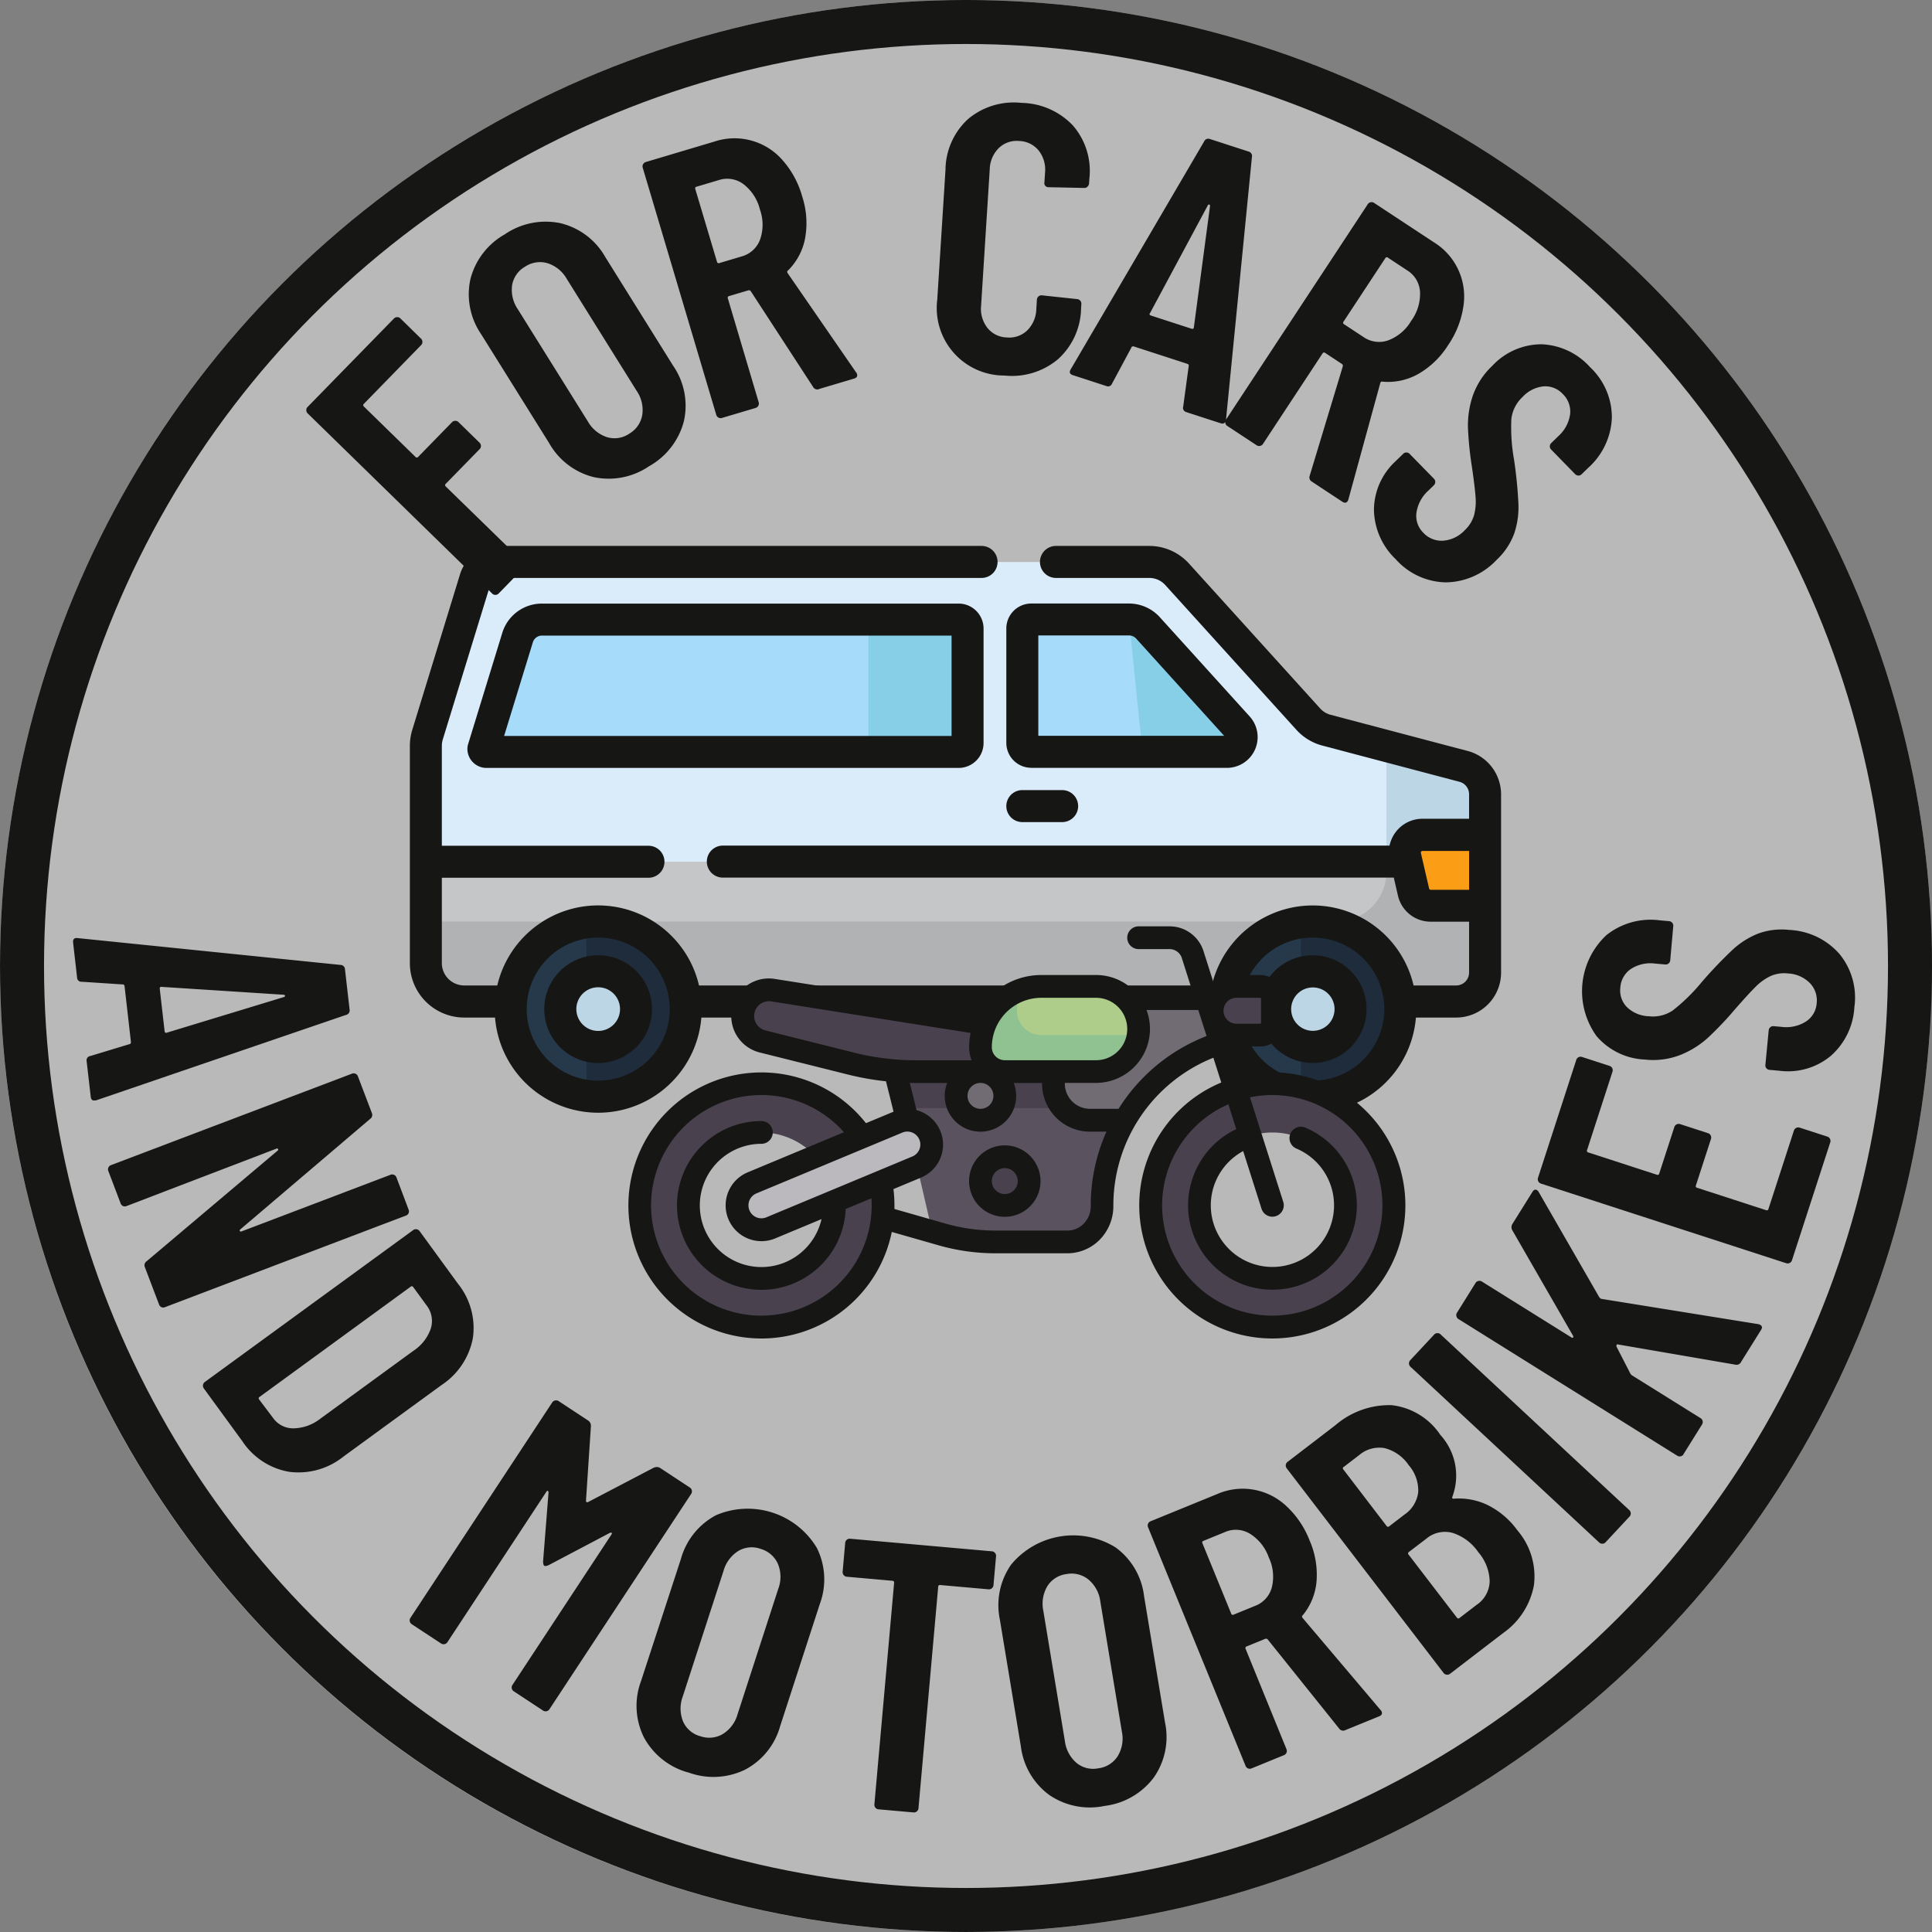 <svg id="Gruppe_139" data-name="Gruppe 139" xmlns="http://www.w3.org/2000/svg" xmlns:xlink="http://www.w3.org/1999/xlink" width="97.947" height="97.947" viewBox="0 0 97.947 97.947">
    <rect x="0" y="0" width="97.947" height="97.947" fill="#808080" stroke="none"/>
    <defs>
        <clipPath id="clip-path">
            <rect id="Rechteck_75" data-name="Rechteck 75" width="97.947" height="97.947" fill="none"/>
        </clipPath>
        <clipPath id="clip-path-2">
            <rect id="Rechteck_74" data-name="Rechteck 74" width="97.947" height="97.947" transform="translate(0 0)" fill="none"/>
        </clipPath>
        <clipPath id="clip-path-3">
            <rect id="Rechteck_73" data-name="Rechteck 73" width="97.822" height="97.947" transform="translate(0 0)" fill="none"/>
        </clipPath>
    </defs>
    <g id="Gruppe_138" data-name="Gruppe 138" clip-path="url(#clip-path)">
        <g id="Gruppe_137" data-name="Gruppe 137">
            <g id="Gruppe_136" data-name="Gruppe 136" clip-path="url(#clip-path-2)">
                <g id="Gruppe_135" data-name="Gruppe 135" opacity="0.45">
                    <g id="Gruppe_134" data-name="Gruppe 134">
                        <g id="Gruppe_133" data-name="Gruppe 133" clip-path="url(#clip-path-3)">
                            <path id="Pfad_371" data-name="Pfad 371" d="M48.911,97.947A48.974,48.974,0,1,0,0,48.973,48.942,48.942,0,0,0,48.911,97.947" fill="#fff"/>
                        </g>
                    </g>
                </g>
                <circle id="Ellipse_13" data-name="Ellipse 13" cx="47.858" cy="47.858" r="47.858" transform="translate(1.116 1.115)" fill="none" stroke="#161615" stroke-width="2.231"/>
                <path id="Pfad_372" data-name="Pfad 372" d="M66.325,36.459l-6.649-7.344a1.9,1.9,0,0,0-1.41-.625H25.275a1.234,1.234,0,0,0-1.18.871l-2.421,7.884a1.942,1.942,0,0,0-.086.571V48.832a1.944,1.944,0,0,0,1.944,1.945H73.826a1.462,1.462,0,0,0,1.462-1.464V40.271A1.463,1.463,0,0,0,74.2,38.857L67.25,37.021a1.883,1.883,0,0,1-.925-.562" fill="#daebf9"/>
                <path id="Pfad_373" data-name="Pfad 373" d="M74.2,38.857l-3.912-1.033V50.776h3.538a1.463,1.463,0,0,0,1.464-1.462V40.271a1.464,1.464,0,0,0-1.09-1.414" fill="#bdd6e6"/>
                <path id="Pfad_374" data-name="Pfad 374" d="M21.588,43.687v5.145a1.945,1.945,0,0,0,1.945,1.945H73.826a1.463,1.463,0,0,0,1.463-1.464V43.687Z" fill="#c5c6c7"/>
                <path id="Pfad_375" data-name="Pfad 375" d="M70.287,43.687V44.2a2.52,2.52,0,0,1-2.52,2.52H21.587v2.11a1.945,1.945,0,0,0,1.945,1.945H73.826a1.463,1.463,0,0,0,1.462-1.464V43.687Z" fill="#b1b2b3"/>
                <path id="Pfad_376" data-name="Pfad 376" d="M70.989,51.158a4.438,4.438,0,1,1-4.439-4.439,4.439,4.439,0,0,1,4.439,4.439" fill="#26394b"/>
                <path id="Pfad_377" data-name="Pfad 377" d="M70.982,50.9a4.437,4.437,0,0,0-5.031-4.14l.006,8.8a4.437,4.437,0,0,0,5.025-4.145Z" fill="#1e2c3b"/>
                <path id="Pfad_378" data-name="Pfad 378" d="M66.551,53.076a1.919,1.919,0,1,1,1.356-.562,1.9,1.9,0,0,1-1.356.562" fill="#bdd6e6"/>
                <path id="Pfad_379" data-name="Pfad 379" d="M34.765,51.158a4.439,4.439,0,1,1-4.439-4.439,4.439,4.439,0,0,1,4.439,4.439" fill="#26394b"/>
                <path id="Pfad_380" data-name="Pfad 380" d="M48.6,31.408H27.479a1.3,1.3,0,0,0-1.241.918l-1.731,5.636a.156.156,0,0,0,.156.156H48.6a.453.453,0,0,0,.453-.453v-5.8a.453.453,0,0,0-.453-.453" fill="#a6dcf9"/>
                <path id="Pfad_381" data-name="Pfad 381" d="M48.6,31.408H44.025v6.71H48.6a.453.453,0,0,0,.453-.453v-5.8a.453.453,0,0,0-.453-.453" fill="#87cee7"/>
                <path id="Pfad_382" data-name="Pfad 382" d="M62.757,36.868,58.2,31.836a1.3,1.3,0,0,0-.963-.428H52.283a.454.454,0,0,0-.454.454v5.8a.453.453,0,0,0,.454.453H62.2a.748.748,0,0,0,.555-1.25" fill="#a6dcf9"/>
                <path id="Pfad_383" data-name="Pfad 383" d="M62.757,36.868,58.2,31.836a1.3,1.3,0,0,0-.963-.428l.681,6.71H62.2a.748.748,0,0,0,.555-1.25" fill="#87cee7"/>
                <path id="Pfad_384" data-name="Pfad 384" d="M75.289,42.326H72.118a.9.9,0,0,0-.873,1.1l.417,1.8a.9.9,0,0,0,.873.695h2.754Z" fill="#fc9d16"/>
                <path id="Pfad_385" data-name="Pfad 385" d="M34.759,50.9a4.437,4.437,0,0,0-5.031-4.14l.006,8.8a4.437,4.437,0,0,0,5.025-4.145Z" fill="#1e2c3b"/>
                <path id="Pfad_386" data-name="Pfad 386" d="M30.326,53.076a1.919,1.919,0,1,1,1.356-.562,1.9,1.9,0,0,1-1.356.562" fill="#bdd6e6"/>
                <path id="Pfad_387" data-name="Pfad 387" d="M51.829,41.678h2.019a.811.811,0,1,0,0-1.622H51.829a.811.811,0,0,0,0,1.622" fill="#161615"/>
                <path id="Pfad_388" data-name="Pfad 388" d="M66.551,48.429a2.73,2.73,0,1,0,1.929.8,2.708,2.708,0,0,0-1.929-.8m.782,3.512a1.1,1.1,0,1,1,.325-.782,1.1,1.1,0,0,1-.325.782" fill="#161615"/>
                <path id="Pfad_389" data-name="Pfad 389" d="M30.326,48.429a2.731,2.731,0,1,0,1.929.8,2.711,2.711,0,0,0-1.929-.8m.783,3.512a1.107,1.107,0,1,1,.324-.782,1.1,1.1,0,0,1-.324.782" fill="#161615"/>
                <path id="Pfad_390" data-name="Pfad 390" d="M74.407,38.072l-6.95-1.834a1.091,1.091,0,0,1-.53-.323L60.278,28.57a2.721,2.721,0,0,0-2.012-.893H53.535a.811.811,0,0,0,0,1.623h4.731a1.089,1.089,0,0,1,.809.359L65.724,37a2.712,2.712,0,0,0,1.319.8l6.95,1.835a.651.651,0,0,1,.485.63v1.244H72.117a1.7,1.7,0,0,0-1.336.645,1.719,1.719,0,0,0-.335.716h-33.8a.811.811,0,0,0,0,1.622H70.661l.211.913a1.7,1.7,0,0,0,1.663,1.322h1.943v2.581a.653.653,0,0,1-.651.652H71.665a5.252,5.252,0,0,0-10.228,0h-26a5.2,5.2,0,0,0-1.4-2.52,5.251,5.251,0,0,0-8.826,2.52h-1.68A1.136,1.136,0,0,1,22.4,48.832V44.5H32.876a.811.811,0,0,0,0-1.622H22.4V37.815a1.144,1.144,0,0,1,.05-.333L24.87,29.6a.422.422,0,0,1,.4-.3H49.762a.811.811,0,0,0,0-1.623H25.275a2.036,2.036,0,0,0-1.955,1.445L20.9,37.006a2.777,2.777,0,0,0-.121.809V48.832a2.758,2.758,0,0,0,2.756,2.755h1.562a5.247,5.247,0,0,0,10.46,0H61.32a5.249,5.249,0,0,0,10.463,0h2.044A2.276,2.276,0,0,0,76.1,49.313V40.271a2.277,2.277,0,0,0-1.693-2.2M32.892,53.724a3.626,3.626,0,1,1,0-5.131,3.633,3.633,0,0,1,0,5.131m36.225,0a3.627,3.627,0,1,1,1.063-2.566,3.633,3.633,0,0,1-1.063,2.566m5.361-8.613H72.535a.085.085,0,0,1-.083-.066l-.417-1.8a.079.079,0,0,1,.016-.072.082.082,0,0,1,.067-.032h2.361v1.973Z" fill="#161615"/>
                <path id="Pfad_391" data-name="Pfad 391" d="M48.6,30.6H27.479a2.1,2.1,0,0,0-2.016,1.49l-1.731,5.637a.837.837,0,0,0-.036.238.968.968,0,0,0,.967.967H48.6a1.265,1.265,0,0,0,1.264-1.264v-5.8A1.266,1.266,0,0,0,48.6,30.6m-.358,6.71H25.557l1.456-4.743a.485.485,0,0,1,.466-.345H48.242Z" fill="#161615"/>
                <path id="Pfad_392" data-name="Pfad 392" d="M52.282,38.929H62.2a1.56,1.56,0,0,0,1.156-2.606L58.8,31.291a2.114,2.114,0,0,0-1.564-.694H52.282a1.265,1.265,0,0,0-1.264,1.264v5.8a1.265,1.265,0,0,0,1.264,1.264m.358-6.71h4.6a.491.491,0,0,1,.361.16l4.46,4.928H52.64Z" fill="#161615"/>
                <path id="Pfad_393" data-name="Pfad 393" d="M45.093,53.093l2.146,9.253,3.7.617h2.985a1.85,1.85,0,0,0,1.85-1.85,8.519,8.519,0,0,1,1.319-4.554l.632-1L55.567,53.4Z" fill="#5b525f"/>
                <path id="Pfad_394" data-name="Pfad 394" d="M55.258,53.468l-10.487-.375.658,3.085h9.829Z" fill="#4a414e"/>
                <path id="Pfad_395" data-name="Pfad 395" d="M53.408,54.327v.617a1.851,1.851,0,0,0,1.85,1.851h1.671l3.88-3.7.659-.721V50.626H54.024Z" fill="#716b74"/>
                <path id="Pfad_396" data-name="Pfad 396" d="M38.6,54.944a6.168,6.168,0,1,0,6.169,6.169A6.169,6.169,0,0,0,38.6,54.944m0,9.87a3.7,3.7,0,1,1,3.7-3.7,3.7,3.7,0,0,1-3.7,3.7" fill="#4a414e"/>
                <path id="Pfad_397" data-name="Pfad 397" d="M64.511,54.944a6.168,6.168,0,1,0,6.169,6.169,6.169,6.169,0,0,0-6.169-6.169m0,9.87a3.7,3.7,0,1,1,3.7-3.7,3.7,3.7,0,0,1-3.7,3.7" fill="#4a414e"/>
                <path id="Pfad_398" data-name="Pfad 398" d="M62.661,52.476H63.9a.617.617,0,0,0,.617-.617V50.625a.617.617,0,0,0-.617-.616H62.661a1.234,1.234,0,1,0,0,2.467" fill="#4a414e"/>
                <path id="Pfad_399" data-name="Pfad 399" d="M37.691,51.188a1.329,1.329,0,0,0,.966,1.61l4.494,1.124a13.574,13.574,0,0,0,3.291.4h4.5l.617-2.468L39.19,50.173a1.356,1.356,0,0,0-1.5,1.015" fill="#4a414e"/>
                <path id="Pfad_400" data-name="Pfad 400" d="M38.6,62.347a1.234,1.234,0,0,1-.475-2.373l7.4-3.084a1.233,1.233,0,1,1,.949,2.277l-7.4,3.085a1.241,1.241,0,0,1-.474.1" fill="#bcb9be"/>
                <path id="Pfad_401" data-name="Pfad 401" d="M52.174,59.878a1.233,1.233,0,1,1-1.234-1.233,1.233,1.233,0,0,1,1.234,1.233" fill="#4a414e"/>
                <path id="Pfad_402" data-name="Pfad 402" d="M50.94,55.561a1.233,1.233,0,1,1-1.234-1.234,1.234,1.234,0,0,1,1.234,1.234" fill="#716b74"/>
                <path id="Pfad_403" data-name="Pfad 403" d="M50.94,54.327h4.626a2.159,2.159,0,1,0,0-4.318H52.79a3.084,3.084,0,0,0-3.084,3.084,1.234,1.234,0,0,0,1.234,1.234" fill="#aecd8a"/>
                <path id="Pfad_404" data-name="Pfad 404" d="M52.791,52.476a1.234,1.234,0,0,1-1.234-1.234A3.077,3.077,0,0,1,51.75,50.2a3.076,3.076,0,0,0-2.043,2.892,1.234,1.234,0,0,0,1.234,1.234h4.626a2.153,2.153,0,0,0,2.128-1.851Z" fill="#8fc290"/>
                <path id="Pfad_405" data-name="Pfad 405" d="M64.511,54.367a6.759,6.759,0,0,0-1.488.165l-.471-1.479h1.342a1.2,1.2,0,0,0,1.194-1.194V50.625a1.2,1.2,0,0,0-1.194-1.194H62.66a1.8,1.8,0,0,0-1.133.4l-.511-1.606a1.8,1.8,0,0,0-1.725-1.262H57.725a.577.577,0,0,0,0,1.154h1.566a.656.656,0,0,1,.626.458l.468,1.472h-3.09a2.728,2.728,0,0,0-1.729-.617H52.79a3.664,3.664,0,0,0-3.168,1.83L39.276,49.628a1.905,1.905,0,0,0-.759,3.73l4.493,1.124a14.176,14.176,0,0,0,1.907.337l.384,1.54-1.4.583a6.744,6.744,0,1,0,1.31,5.514l2.388.682a10.429,10.429,0,0,0,2.869.4h3.637a2.3,2.3,0,0,0,1.639-.68,2.424,2.424,0,0,0,.7-1.732v-.016a8.067,8.067,0,0,1,5.071-7.486l.4,1.257a6.746,6.746,0,1,0,2.588-.516M52.79,50.586h2.776a1.582,1.582,0,0,1,0,3.164H50.94a.658.658,0,0,1-.657-.657,2.51,2.51,0,0,1,2.507-2.507M49.706,54.9a.657.657,0,1,1-.656.657.657.657,0,0,1,.656-.657M43.29,53.362,38.8,52.238a.751.751,0,0,1,.3-1.47l10.106,1.6a3.641,3.641,0,0,0-.073.729,1.784,1.784,0,0,0,.124.656H46.442a13.029,13.029,0,0,1-3.152-.387M38.6,66.7a5.592,5.592,0,1,1,4.186-9.3l-4.882,2.035A1.811,1.811,0,1,0,39.3,62.784l2.349-.979A3.124,3.124,0,1,1,38.6,57.988a.577.577,0,1,0,0-1.154,4.278,4.278,0,1,0,4.274,4.459l1.306-.543c.007.12.012.241.012.362A5.6,5.6,0,0,1,38.6,66.7m.253-4.986a.649.649,0,0,1-.252.051.657.657,0,0,1-.253-1.263l7.4-3.084a.66.66,0,0,1,.86.354.656.656,0,0,1-.354.858ZM55.3,61.112v.02a1.273,1.273,0,0,1-.368.913,1.152,1.152,0,0,1-.822.341H50.471a9.258,9.258,0,0,1-2.552-.358l-2.573-.735c0-.06,0-.12,0-.181a6.754,6.754,0,0,0-.051-.828l1.4-.584a1.81,1.81,0,0,0-.23-3.42L46.126,54.9c.1,0,.21.005.316.005h1.577a1.793,1.793,0,0,0-.124.657,1.811,1.811,0,0,0,3.622,0,1.793,1.793,0,0,0-.124-.657H52.83v.04a2.43,2.43,0,0,0,2.428,2.427h.835a9.205,9.205,0,0,0-.795,3.741m1.411-4.9H55.258a1.275,1.275,0,0,1-1.274-1.273V54.9h1.582A2.74,2.74,0,0,0,58.3,52.168a2.71,2.71,0,0,0-.177-.965h2.626l.421,1.32a9.206,9.206,0,0,0-4.464,3.694m5.951-5.631h1.234a.039.039,0,0,1,.04.039v1.234a.04.04,0,0,1-.04.04H62.66a.657.657,0,0,1,0-1.313M64.511,66.7a5.59,5.59,0,0,1-2.236-10.715l.4,1.258a4.278,4.278,0,1,0,3.5-.077.577.577,0,0,0-.449,1.064,3.124,3.124,0,1,1-2.7.127l.931,2.926a.577.577,0,0,0,.55.4.561.561,0,0,0,.175-.028.578.578,0,0,0,.375-.725l-1.687-5.3A5.592,5.592,0,1,1,64.511,66.7" fill="#161615"/>
                <path id="Pfad_406" data-name="Pfad 406" d="M50.94,58.067a1.811,1.811,0,1,0,1.811,1.811,1.814,1.814,0,0,0-1.811-1.811m0,2.468a.657.657,0,1,1,.657-.657.658.658,0,0,1-.657.657" fill="#161615"/>
                <path id="Pfad_407" data-name="Pfad 407" d="M70.772,28.365a3.488,3.488,0,0,0,2.523,1.159,3.588,3.588,0,0,0,2.578-1.139,3.466,3.466,0,0,0,.891-1.33,4.182,4.182,0,0,0,.216-1.508,22.227,22.227,0,0,0-.226-2.266,9.236,9.236,0,0,1-.132-2.046,1.8,1.8,0,0,1,.567-1.108,1.675,1.675,0,0,1,1.08-.541,1.207,1.207,0,0,1,.959.388A1.231,1.231,0,0,1,79.6,21a1.832,1.832,0,0,1-.6,1.114l-.359.351a.229.229,0,0,0,0,.328l1.216,1.246a.224.224,0,0,0,.163.07.22.22,0,0,0,.165-.067l.332-.324a3.588,3.588,0,0,0,1.2-2.55,3.488,3.488,0,0,0-1.1-2.549,3.49,3.49,0,0,0-2.462-1.165,3.411,3.411,0,0,0-2.5,1.092,3.8,3.8,0,0,0-.989,1.52,4.675,4.675,0,0,0-.245,1.617,17.458,17.458,0,0,0,.2,1.979q.152,1.041.187,1.547a2.718,2.718,0,0,1-.079.916,1.706,1.706,0,0,1-.474.76,1.67,1.67,0,0,1-1.094.527,1.262,1.262,0,0,1-1-.4,1.2,1.2,0,0,1-.35-1.023,1.871,1.871,0,0,1,.608-1.121l.277-.27a.232.232,0,0,0,0-.328l-1.23-1.259a.221.221,0,0,0-.163-.071.227.227,0,0,0-.165.067l-.36.351a3.391,3.391,0,0,0-1.123,2.476,3.543,3.543,0,0,0,1.118,2.529m-.409-15.3.985.649a1.373,1.373,0,0,1,.642,1.082,2.313,2.313,0,0,1-.45,1.475,2.279,2.279,0,0,1-1.171.989,1.385,1.385,0,0,1-1.243-.17l-.985-.649a.086.086,0,0,1-.028-.134l2.116-3.214a.086.086,0,0,1,.134-.028M66.5,24.413l1.55,1.021c.119.078.21.068.274-.029a.222.222,0,0,0,.037-.091l1.617-5.9c.025-.061.062-.083.112-.065a3.119,3.119,0,0,0,1.806-.386,4.35,4.35,0,0,0,1.525-1.474,4.67,4.67,0,0,0,.769-1.959A3.224,3.224,0,0,0,72.7,12.287l-3.036-2a.232.232,0,0,0-.322.066l-7.187,10.92a.222.222,0,0,0-.034.175.218.218,0,0,0,.1.146l1.486.979a.23.23,0,0,0,.175.034.223.223,0,0,0,.146-.1l3.02-4.587a.086.086,0,0,1,.134-.028l.856.564a.113.113,0,0,1,.038.118L66.4,24.113a.242.242,0,0,0,.1.3M58.3,15.879l2.935-5.472c.024-.033.048-.045.073-.037s.037.032.037.073l-.82,6.159c-.008.065-.048.086-.122.062L58.358,16c-.074-.024-.1-.064-.062-.122M60.163,20.9l1.711.555c.135.044.22.011.256-.1l.024-.073L63.469,7.962a.232.232,0,0,0-.174-.28l-1.95-.633a.231.231,0,0,0-.3.124L54.282,18.724c-.089.147-.048.249.124.3l1.674.544a.218.218,0,0,0,.3-.125l.976-1.818c.02-.061.067-.08.141-.056l2.685.872c.074.024.1.067.081.128l-.278,2.045a.218.218,0,0,0,.173.28m-9.248-1.857a3.628,3.628,0,0,0,2.726-.825,3.548,3.548,0,0,0,1.171-2.571l.015-.231a.233.233,0,0,0-.217-.247l-1.79-.191a.233.233,0,0,0-.247.217l-.03.483a1.576,1.576,0,0,1-.456,1.075,1.317,1.317,0,0,1-1.05.36,1.294,1.294,0,0,1-.976-.488,1.575,1.575,0,0,1-.317-1.125l.438-6.909a1.576,1.576,0,0,1,.456-1.076,1.3,1.3,0,0,1,1.03-.361,1.319,1.319,0,0,1,1,.49,1.574,1.574,0,0,1,.317,1.124l-.031.483a.205.205,0,0,0,.217.246l1.8.037a.211.211,0,0,0,.169-.067.259.259,0,0,0,.078-.17l.015-.231a3.509,3.509,0,0,0-.837-2.7,3.672,3.672,0,0,0-2.6-1.144,3.61,3.61,0,0,0-2.7.808A3.528,3.528,0,0,0,47.934,8.6l-.417,6.581a3.424,3.424,0,0,0,3.4,3.858m-15.6-9.574,1.13-.337a1.375,1.375,0,0,1,1.242.206,2.323,2.323,0,0,1,.839,1.294,2.285,2.285,0,0,1,0,1.533A1.385,1.385,0,0,1,37.6,13l-1.131.337a.086.086,0,0,1-.12-.066l-1.1-3.688a.086.086,0,0,1,.066-.12m6.2,10.261,1.78-.529c.136-.041.187-.117.154-.228a.211.211,0,0,0-.046-.087l-3.476-5.039c-.031-.058-.023-.1.022-.128a3.105,3.105,0,0,0,.867-1.63,4.325,4.325,0,0,0-.145-2.115,4.661,4.661,0,0,0-1-1.85,3.224,3.224,0,0,0-3.439-.945L32.742,8.214a.231.231,0,0,0-.157.289l3.728,12.53a.231.231,0,0,0,.288.156l1.706-.507a.23.23,0,0,0,.138-.112.227.227,0,0,0,.018-.177L36.9,15.129a.085.085,0,0,1,.065-.12l.983-.292a.112.112,0,0,1,.114.046l3.158,4.851a.242.242,0,0,0,.3.114M31.9,21.988a1.327,1.327,0,0,1-1.135.172,1.739,1.739,0,0,1-.966-.8l-3.543-5.676a1.739,1.739,0,0,1-.294-1.219,1.331,1.331,0,0,1,.654-.943,1.361,1.361,0,0,1,1.143-.178,1.719,1.719,0,0,1,.974.794l3.543,5.676a1.712,1.712,0,0,1,.285,1.224,1.361,1.361,0,0,1-.661.949m1.024,1.64a3.677,3.677,0,0,0,1.748-2.276,3.574,3.574,0,0,0-.544-2.807l-3.441-5.512A3.571,3.571,0,0,0,28.4,11.312a3.671,3.671,0,0,0-2.812.57,3.643,3.643,0,0,0-1.74,2.272,3.588,3.588,0,0,0,.552,2.8l3.441,5.512a3.585,3.585,0,0,0,2.274,1.726,3.639,3.639,0,0,0,2.805-.565M21.348,17.171,20.3,16.144a.222.222,0,0,0-.164-.066.226.226,0,0,0-.164.07l-4.377,4.483a.227.227,0,0,0-.067.165.225.225,0,0,0,.071.163l9.353,9.133a.221.221,0,0,0,.165.067.224.224,0,0,0,.163-.07l1.243-1.273a.231.231,0,0,0,0-.329L22.6,24.664a.086.086,0,0,1,0-.137l1.716-1.757a.222.222,0,0,0,.066-.165.22.22,0,0,0-.07-.163L23.245,21.4a.222.222,0,0,0-.165-.066.226.226,0,0,0-.164.07L21.2,23.163a.086.086,0,0,1-.137,0l-2.615-2.553a.086.086,0,0,1,0-.137l2.9-2.975a.232.232,0,0,0,0-.328" fill="#161615"/>
                <path id="Pfad_408" data-name="Pfad 408" d="M94.016,51.03a3.479,3.479,0,0,0-.763-2.669,3.585,3.585,0,0,0-2.542-1.216,3.455,3.455,0,0,0-1.589.189,4.181,4.181,0,0,0-1.286.817A22.415,22.415,0,0,0,86.263,49.8,9.291,9.291,0,0,1,84.8,51.23a1.8,1.8,0,0,1-1.21.291,1.676,1.676,0,0,1-1.114-.468,1.2,1.2,0,0,1-.33-.98,1.23,1.23,0,0,1,.54-.952,1.83,1.83,0,0,1,1.238-.269l.5.044a.222.222,0,0,0,.17-.052.226.226,0,0,0,.082-.158l.154-1.734a.225.225,0,0,0-.053-.17.228.228,0,0,0-.158-.082l-.462-.041a3.591,3.591,0,0,0-2.716.749,3.89,3.89,0,0,0-.5,5.12,3.415,3.415,0,0,0,2.458,1.189,3.792,3.792,0,0,0,1.8-.238,4.66,4.66,0,0,0,1.388-.867,17.183,17.183,0,0,0,1.37-1.442q.693-.792,1.054-1.149a2.72,2.72,0,0,1,.746-.535,1.7,1.7,0,0,1,.886-.135,1.671,1.671,0,0,1,1.112.487,1.263,1.263,0,0,1,.346,1.021,1.2,1.2,0,0,1-.549.932,1.869,1.869,0,0,1-1.247.267l-.385-.034a.231.231,0,0,0-.252.211L89.5,53.988a.227.227,0,0,0,.052.17.223.223,0,0,0,.158.081l.5.045a3.391,3.391,0,0,0,2.611-.758,3.545,3.545,0,0,0,1.192-2.5M81.605,54.039l-1.4-.454a.229.229,0,0,0-.292.149l-1.941,5.978a.232.232,0,0,0,.149.292l12.434,4.037a.221.221,0,0,0,.178-.014.218.218,0,0,0,.115-.135l1.941-5.978a.227.227,0,0,0-.014-.177.223.223,0,0,0-.136-.115l-1.4-.454a.229.229,0,0,0-.178.013.232.232,0,0,0-.115.136l-1.29,3.973a.086.086,0,0,1-.122.062l-3.494-1.135a.084.084,0,0,1-.062-.121l.764-2.355a.232.232,0,0,0-.149-.292l-1.416-.46a.232.232,0,0,0-.293.149l-.764,2.354a.085.085,0,0,1-.122.063l-3.476-1.129a.085.085,0,0,1-.062-.122l1.289-3.973a.229.229,0,0,0-.149-.292m3.746,19.688.942-1.509a.223.223,0,0,0,.029-.176.22.22,0,0,0-.1-.144l-3.494-2.181a.294.294,0,0,1-.078-.1l-.69-1.342a.174.174,0,0,1,0-.091q.012-.038.072-.024l5.949,1.024a.253.253,0,0,0,.291-.137l1.014-1.625c.068-.109.059-.191-.029-.245a.263.263,0,0,0-.109-.046l-7.974-1.285a.463.463,0,0,1-.088-.077l-3.074-5.339a.213.213,0,0,0-.154-.118c-.057-.006-.11.03-.158.106l-1.014,1.624a.313.313,0,0,0-.006.338l3.074,5.339c.019.042.019.073,0,.091s-.05.014-.094-.013l-4.528-2.827a.225.225,0,0,0-.175-.029.228.228,0,0,0-.145.1l-.942,1.51a.221.221,0,0,0-.029.175.223.223,0,0,0,.1.144L85.031,73.8a.226.226,0,0,0,.175.03.229.229,0,0,0,.145-.1M81.4,78.187l1.212-1.3a.231.231,0,0,0-.011-.328L73.034,67.65a.225.225,0,0,0-.166-.063.228.228,0,0,0-.162.074l-1.212,1.3a.223.223,0,0,0-.063.166.228.228,0,0,0,.074.162L81.074,78.2a.232.232,0,0,0,.328-.012m-6.517,3.155-.89.682a.086.086,0,0,1-.136-.018l-2.447-3.192a.086.086,0,0,1,.018-.136L72.32,78a1.461,1.461,0,0,1,1.314-.289,2.509,2.509,0,0,1,1.312.981,2.341,2.341,0,0,1,.576,1.483,1.49,1.49,0,0,1-.637,1.171m-6.762-6.976.783-.6a1.564,1.564,0,0,1,1.288-.354,2.093,2.093,0,0,1,1.224.865,1.95,1.95,0,0,1,.482,1.36,1.6,1.6,0,0,1-.688,1.137l-.782.6a.086.086,0,0,1-.136-.018L68.106,74.5a.084.084,0,0,1,.017-.135m8.791,3.2A4.117,4.117,0,0,0,75.4,76.292a3.363,3.363,0,0,0-1.724-.31c-.055-.007-.068-.046-.04-.116a3.057,3.057,0,0,0-.61-3.115,3.433,3.433,0,0,0-2.476-1.513A4.183,4.183,0,0,0,67.7,72.255l-2.425,1.859a.231.231,0,0,0-.043.325l7.954,10.375a.233.233,0,0,0,.326.043l2.7-2.071a3.8,3.8,0,0,0,1.552-2.409,3.576,3.576,0,0,0-.85-2.809m-15.9.548,1.092-.446a1.372,1.372,0,0,1,1.256.082,2.322,2.322,0,0,1,.962,1.205,2.281,2.281,0,0,1,.153,1.525,1.383,1.383,0,0,1-.842.929l-1.092.446a.085.085,0,0,1-.126-.053l-1.456-3.562a.085.085,0,0,1,.053-.126m7.181,9.6,1.719-.7c.131-.054.175-.134.131-.242a.214.214,0,0,0-.055-.082l-3.956-4.672c-.036-.054-.033-.1.01-.129a3.11,3.11,0,0,0,.7-1.708,4.333,4.333,0,0,0-.353-2.091,4.674,4.674,0,0,0-1.181-1.742,3.225,3.225,0,0,0-3.515-.6l-3.366,1.375a.219.219,0,0,0-.126.125.222.222,0,0,0,0,.177l4.945,12.1a.229.229,0,0,0,.3.127l1.647-.673a.23.23,0,0,0,.127-.3L63.15,83.594a.086.086,0,0,1,.053-.126l.949-.387a.111.111,0,0,1,.118.035l3.621,4.516a.243.243,0,0,0,.306.084M55.686,89.647a1.326,1.326,0,0,1-1.114-.276,1.746,1.746,0,0,1-.586-1.109l-1.093-6.6a1.745,1.745,0,0,1,.2-1.238,1.331,1.331,0,0,1,.966-.621,1.358,1.358,0,0,1,1.123.275,1.723,1.723,0,0,1,.6,1.107l1.093,6.6a1.716,1.716,0,0,1-.206,1.24,1.362,1.362,0,0,1-.975.622M56,91.555a3.671,3.671,0,0,0,2.488-1.432,3.572,3.572,0,0,0,.575-2.8L58,80.913a3.569,3.569,0,0,0-1.447-2.466,4.085,4.085,0,0,0-5.294.877,3.591,3.591,0,0,0-.566,2.8l1.062,6.411A3.593,3.593,0,0,0,53.195,91,3.645,3.645,0,0,0,56,91.555M50.281,78.647,43.1,78.009a.224.224,0,0,0-.169.053.218.218,0,0,0-.082.158l-.13,1.464a.232.232,0,0,0,.21.252l2.312.205a.086.086,0,0,1,.088.105l-1,11.23a.231.231,0,0,0,.211.252l1.772.157a.232.232,0,0,0,.252-.21l1-11.231a.085.085,0,0,1,.105-.087l2.446.217a.228.228,0,0,0,.17-.053.224.224,0,0,0,.082-.158l.13-1.464a.225.225,0,0,0-.053-.17.228.228,0,0,0-.158-.082m-14.8,9.37a1.329,1.329,0,0,1-.862-.757,1.745,1.745,0,0,1-.01-1.254l2.066-6.364a1.749,1.749,0,0,1,.745-1.009,1.333,1.333,0,0,1,1.143-.107,1.362,1.362,0,0,1,.871.761,1.72,1.72,0,0,1,.019,1.257l-2.066,6.364a1.723,1.723,0,0,1-.754,1.006,1.358,1.358,0,0,1-1.152.1m-.6,1.84a3.673,3.673,0,0,0,2.867-.127,3.567,3.567,0,0,0,1.8-2.221l2.007-6.181a3.572,3.572,0,0,0-.151-2.855,4.084,4.084,0,0,0-5.1-1.657,3.59,3.59,0,0,0-1.79,2.225L32.5,85.221a3.589,3.589,0,0,0,.142,2.852,3.641,3.641,0,0,0,2.237,1.784M33.159,74.4l-3.352,1.753c-.061.021-.093,0-.1-.064l.251-3.794a.322.322,0,0,0-.157-.289l-1.486-.978A.23.23,0,0,0,28.143,71a.227.227,0,0,0-.147.1l-7.187,10.92a.222.222,0,0,0-.034.175.226.226,0,0,0,.1.147l1.486.978a.232.232,0,0,0,.322-.066L27.7,75.628c.028-.043.053-.058.075-.043s.032.044.033.091l-.275,3.477q0,.183.06.225c.043.028.12.017.231-.034l3.085-1.627a.106.106,0,0,1,.1-.006c.021.014.018.043-.011.086l-5.018,7.625a.22.22,0,0,0-.034.174.224.224,0,0,0,.1.147l1.486.978a.222.222,0,0,0,.175.034.226.226,0,0,0,.147-.1l7.187-10.92a.231.231,0,0,0-.066-.321l-1.486-.978a.322.322,0,0,0-.328-.031m-20-3.587,7.656-5.584a.085.085,0,0,1,.135.021l.673.922a1.289,1.289,0,0,1,.218,1.169,2.208,2.208,0,0,1-.884,1.136L16.21,71.946a2.262,2.262,0,0,1-1.347.467,1.247,1.247,0,0,1-1.024-.534l-.7-.926a.085.085,0,0,1,.021-.135m-2.826-.428,1.949,2.671a3.571,3.571,0,0,0,2.379,1.556,3.65,3.65,0,0,0,2.759-.779l4.969-3.624a3.656,3.656,0,0,0,1.585-2.388,3.577,3.577,0,0,0-.755-2.741l-1.948-2.672a.228.228,0,0,0-.152-.093.224.224,0,0,0-.173.042l-10.562,7.7a.228.228,0,0,0-.093.152.225.225,0,0,0,.042.173M19.8,59.557,12.242,62.43a.061.061,0,0,1-.081-.021q-.026-.042.021-.081l6.58-5.6a.244.244,0,0,0,.091-.3l-.708-1.862a.225.225,0,0,0-.121-.13.229.229,0,0,0-.178-.005L5.626,59.069a.221.221,0,0,0-.129.122.218.218,0,0,0-.005.177l.625,1.645a.22.22,0,0,0,.122.13.225.225,0,0,0,.178,0l7.6-2.911a.059.059,0,0,1,.08.021c.018.027.011.054-.021.08l-6.64,5.607a.243.243,0,0,0-.092.3l.722,1.9a.226.226,0,0,0,.122.13.222.222,0,0,0,.177,0l12.22-4.646a.226.226,0,0,0,.13-.122.222.222,0,0,0,0-.177L20.1,59.692a.231.231,0,0,0-.3-.135M8.186,50.031l6.2.4c.04.008.062.025.064.051s-.014.047-.051.064L8.451,52.356c-.062.019-.1-.009-.107-.086L8.1,50.138c-.008-.077.02-.113.086-.107M4.394,53.812,4.6,55.6c.016.141.082.205.2.191l.077-.008,12.663-4.329a.232.232,0,0,0,.183-.274l-.233-2.036a.232.232,0,0,0-.239-.226L3.932,47.558q-.257-.028-.225.24l.2,1.749a.219.219,0,0,0,.24.225l2.059.135c.064-.008.1.027.11.1l.32,2.805c.009.077-.019.119-.083.126l-1.975.6a.218.218,0,0,0-.183.274" fill="#161615"/>
            </g>
        </g>
    </g>
</svg>